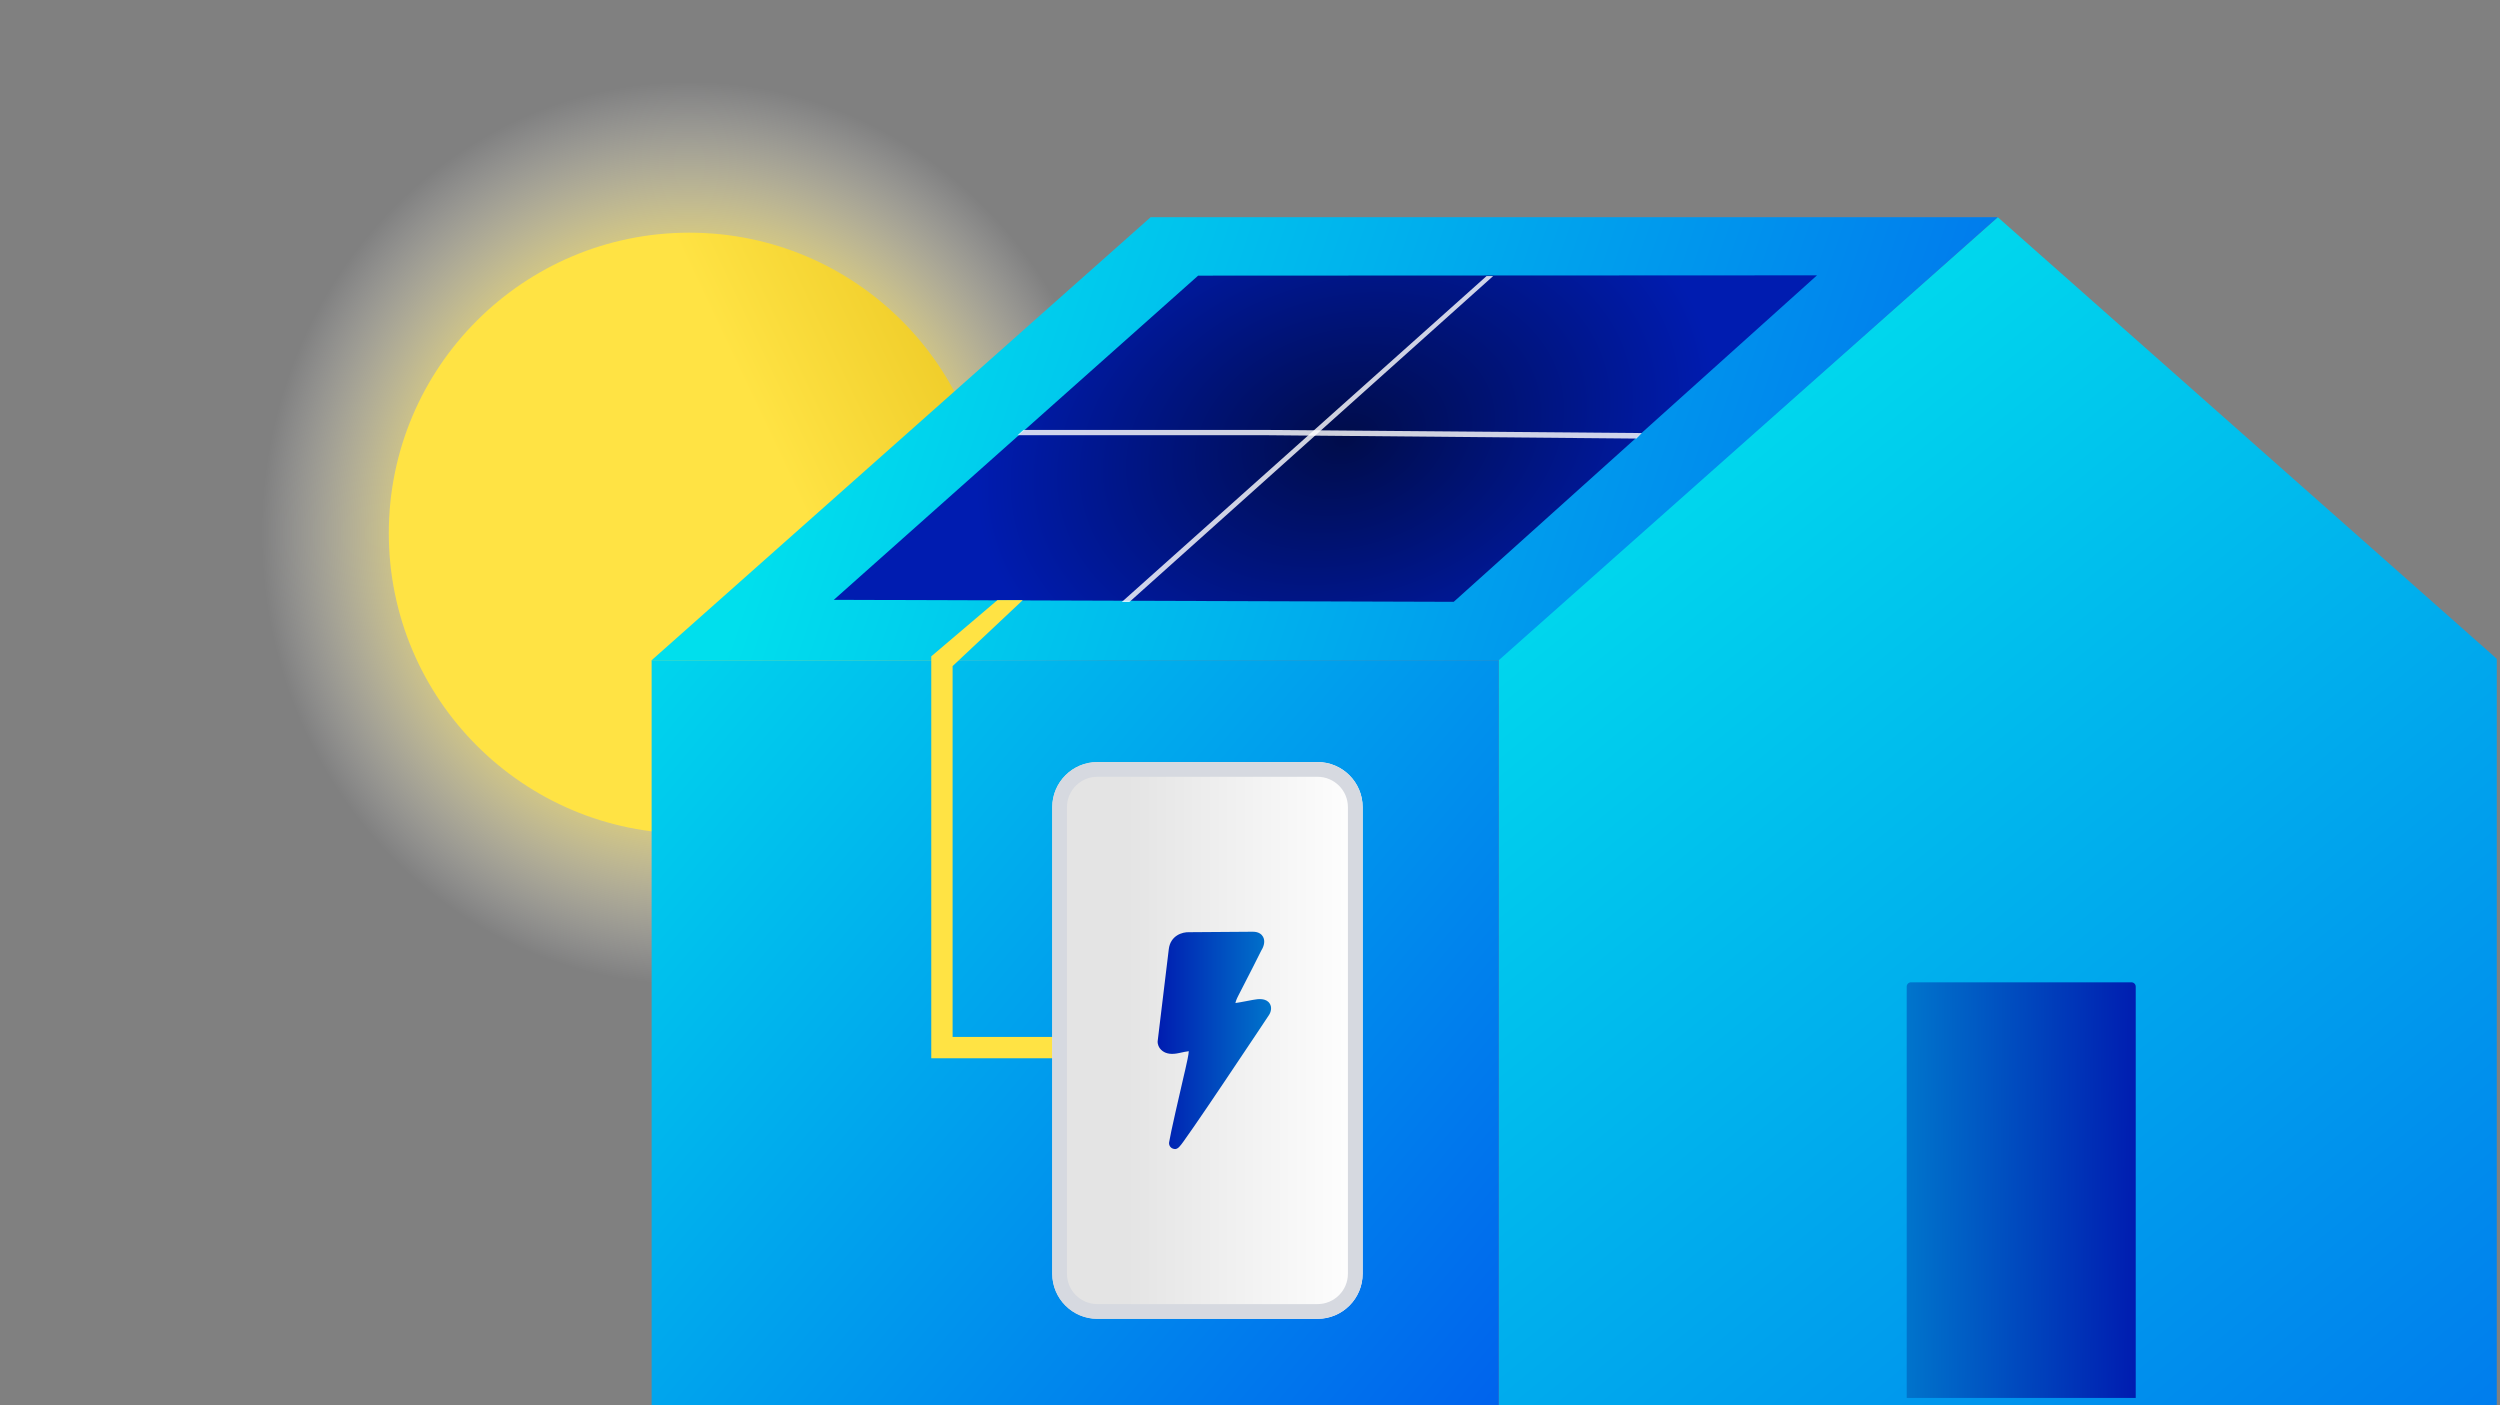 <svg width="685" height="385" viewBox="0 0 685 385" fill="none" xmlns="http://www.w3.org/2000/svg">
<rect x="0" y="0" width="685" height="385" fill="#808080" stroke="none"/>
<g clip-path="url(#clip0_4550_107971)">
<circle cx="188.866" cy="146.089" r="143.866" fill="url(#paint0_radial_4550_107971)"/>
<circle cx="188.869" cy="146.091" r="82.335" fill="url(#paint1_linear_4550_107971)"/>
<path d="M684.121 180.517L547.389 59.513L410.657 180.517V385.002H684.121V180.517Z" fill="url(#paint2_linear_4550_107971)"/>
<path d="M410.657 180.901H178.546V384.999H410.657V180.901Z" fill="url(#paint3_linear_4550_107971)"/>
<path d="M547.389 59.512H315.277L178.545 180.904H410.656L547.389 59.512Z" fill="url(#paint4_linear_4550_107971)"/>
<path d="M585.189 270.333C585.189 269.682 584.661 269.154 584.01 269.154H523.614C522.963 269.154 522.436 269.682 522.436 270.333V383.04H585.189V270.333Z" fill="url(#paint5_linear_4550_107971)"/>
<path d="M497.857 75.442L328.291 75.525L228.464 164.355L398.316 164.901L497.857 75.442Z" fill="url(#paint6_radial_4550_107971)"/>
<g opacity="0.9">
<path opacity="0.9" d="M409.126 75.641L309.455 164.944L307.369 164.944L407.318 75.641L409.126 75.641Z" fill="white"/>
</g>
<g opacity="0.9">
<path opacity="0.9" d="M449.864 118.66L448.368 120.169L346.709 119.245L278.801 119.252L280.409 117.803H347.238L449.864 118.66Z" fill="white"/>
</g>
<path fill-rule="evenodd" clip-rule="evenodd" d="M273.297 164.431H280.242L261.014 182.51V284.113H317.163V289.962H255.165V179.837L273.297 164.431Z" fill="#FFE344"/>
<path d="M288.313 221.174C288.313 214.343 293.851 208.805 300.683 208.805H360.995C367.827 208.805 373.365 214.343 373.365 221.174V348.988C373.365 355.82 367.827 361.358 360.995 361.358H300.683C293.851 361.358 288.313 355.82 288.313 348.988V221.174Z" fill="url(#paint7_linear_4550_107971)"/>
<path fill-rule="evenodd" clip-rule="evenodd" d="M360.995 212.838H300.683C296.079 212.838 292.347 216.57 292.347 221.174V348.988C292.347 353.592 296.079 357.324 300.683 357.324H360.995C365.599 357.324 369.331 353.592 369.331 348.988V221.174C369.331 216.57 365.599 212.838 360.995 212.838ZM300.683 208.805C293.851 208.805 288.313 214.343 288.313 221.174V348.988C288.313 355.82 293.851 361.358 300.683 361.358H360.995C367.827 361.358 373.365 355.82 373.365 348.988V221.174C373.365 214.343 367.827 208.805 360.995 208.805H300.683Z" fill="#D6D9E0"/>
<path d="M321.955 314.838C321.764 314.838 321.562 314.795 321.338 314.71C320.637 314.445 320.223 313.714 320.34 312.983C320.658 310.8 323.283 299.44 324.41 294.577L324.771 293.04C325.186 291.196 325.696 288.981 325.728 288.028C325.09 288.081 323.942 288.346 323.049 288.536C321.105 288.971 319.585 288.78 318.512 287.954C317.311 287.074 317.194 285.813 317.194 285.569V285.326C317.194 285.326 319.734 264.323 320.244 260.095C320.701 256.28 324.027 255.347 325.802 255.422C326.556 255.422 340 255.294 343.284 255.294C344.984 255.294 345.728 256.068 346.089 256.704C346.876 258.166 345.972 259.862 345.579 260.476C345.207 261.25 341.977 267.65 339.341 272.726C338.757 273.839 338.565 274.496 338.512 274.845C338.587 274.845 338.682 274.824 338.735 274.792C338.852 274.75 338.958 274.739 339.075 274.739C339.075 274.739 339.713 274.665 343.369 273.955C344.835 273.669 346.876 273.468 347.875 274.93C348.587 275.979 348.236 277.314 347.705 278.12C347.63 278.236 341.615 287.286 335.611 296.208C332.093 301.454 329.266 305.618 327.194 308.607C325.972 310.387 325.005 311.764 324.335 312.686C323.358 314.043 322.773 314.848 321.923 314.848L321.965 314.869L321.955 314.838Z" fill="url(#paint8_linear_4550_107971)"/>
</g>
<defs>
<radialGradient id="paint0_radial_4550_107971" cx="0" cy="0" r="1" gradientUnits="userSpaceOnUse" gradientTransform="translate(188.866 146.089) scale(117.321 123.806)">
<stop offset="0.06" stop-color="#FFE344"/>
<stop offset="0.48" stop-color="#FFE344"/>
<stop offset="1" stop-color="white" stop-opacity="0"/>
</radialGradient>
<linearGradient id="paint1_linear_4550_107971" x1="-5.728" y1="152.89" x2="455.946" y2="-66" gradientUnits="userSpaceOnUse">
<stop offset="0.41" stop-color="#FFE344"/>
<stop offset="0.61" stop-color="#E2BA13"/>
</linearGradient>
<linearGradient id="paint2_linear_4550_107971" x1="444.006" y1="105.535" x2="850.868" y2="602.439" gradientUnits="userSpaceOnUse">
<stop stop-color="#00DFED"/>
<stop offset="1" stop-color="#0034ED"/>
</linearGradient>
<linearGradient id="paint3_linear_4550_107971" x1="137.192" y1="189.572" x2="492.696" y2="485.047" gradientUnits="userSpaceOnUse">
<stop stop-color="#00DFED"/>
<stop offset="1" stop-color="#0034ED"/>
</linearGradient>
<linearGradient id="paint4_linear_4550_107971" x1="239.241" y1="59.512" x2="716.803" y2="222.257" gradientUnits="userSpaceOnUse">
<stop stop-color="#00DFED"/>
<stop offset="1" stop-color="#0034ED"/>
</linearGradient>
<linearGradient id="paint5_linear_4550_107971" x1="522.436" y1="269.154" x2="586.249" y2="269.751" gradientUnits="userSpaceOnUse">
<stop stop-color="#0075CC"/>
<stop offset="1" stop-color="#001CB0"/>
</linearGradient>
<radialGradient id="paint6_radial_4550_107971" cx="0" cy="0" r="1" gradientUnits="userSpaceOnUse" gradientTransform="translate(368.545 120.172) rotate(-15.561) scale(103.24 73.017)">
<stop stop-color="#000C4A"/>
<stop offset="1" stop-color="#001CB0"/>
</radialGradient>
<linearGradient id="paint7_linear_4550_107971" x1="288.313" y1="285.081" x2="373.374" y2="285.081" gradientUnits="userSpaceOnUse">
<stop offset="0.24" stop-color="#E4E4E4"/>
<stop offset="1" stop-color="white"/>
</linearGradient>
<linearGradient id="paint8_linear_4550_107971" x1="317.194" y1="285.061" x2="348.31" y2="285.061" gradientUnits="userSpaceOnUse">
<stop stop-color="#001CB0"/>
<stop offset="1" stop-color="#0075CC"/>
</linearGradient>
<clipPath id="clip0_4550_107971">
<rect width="684.444" height="385" fill="white"/>
</clipPath>
</defs>
</svg>
